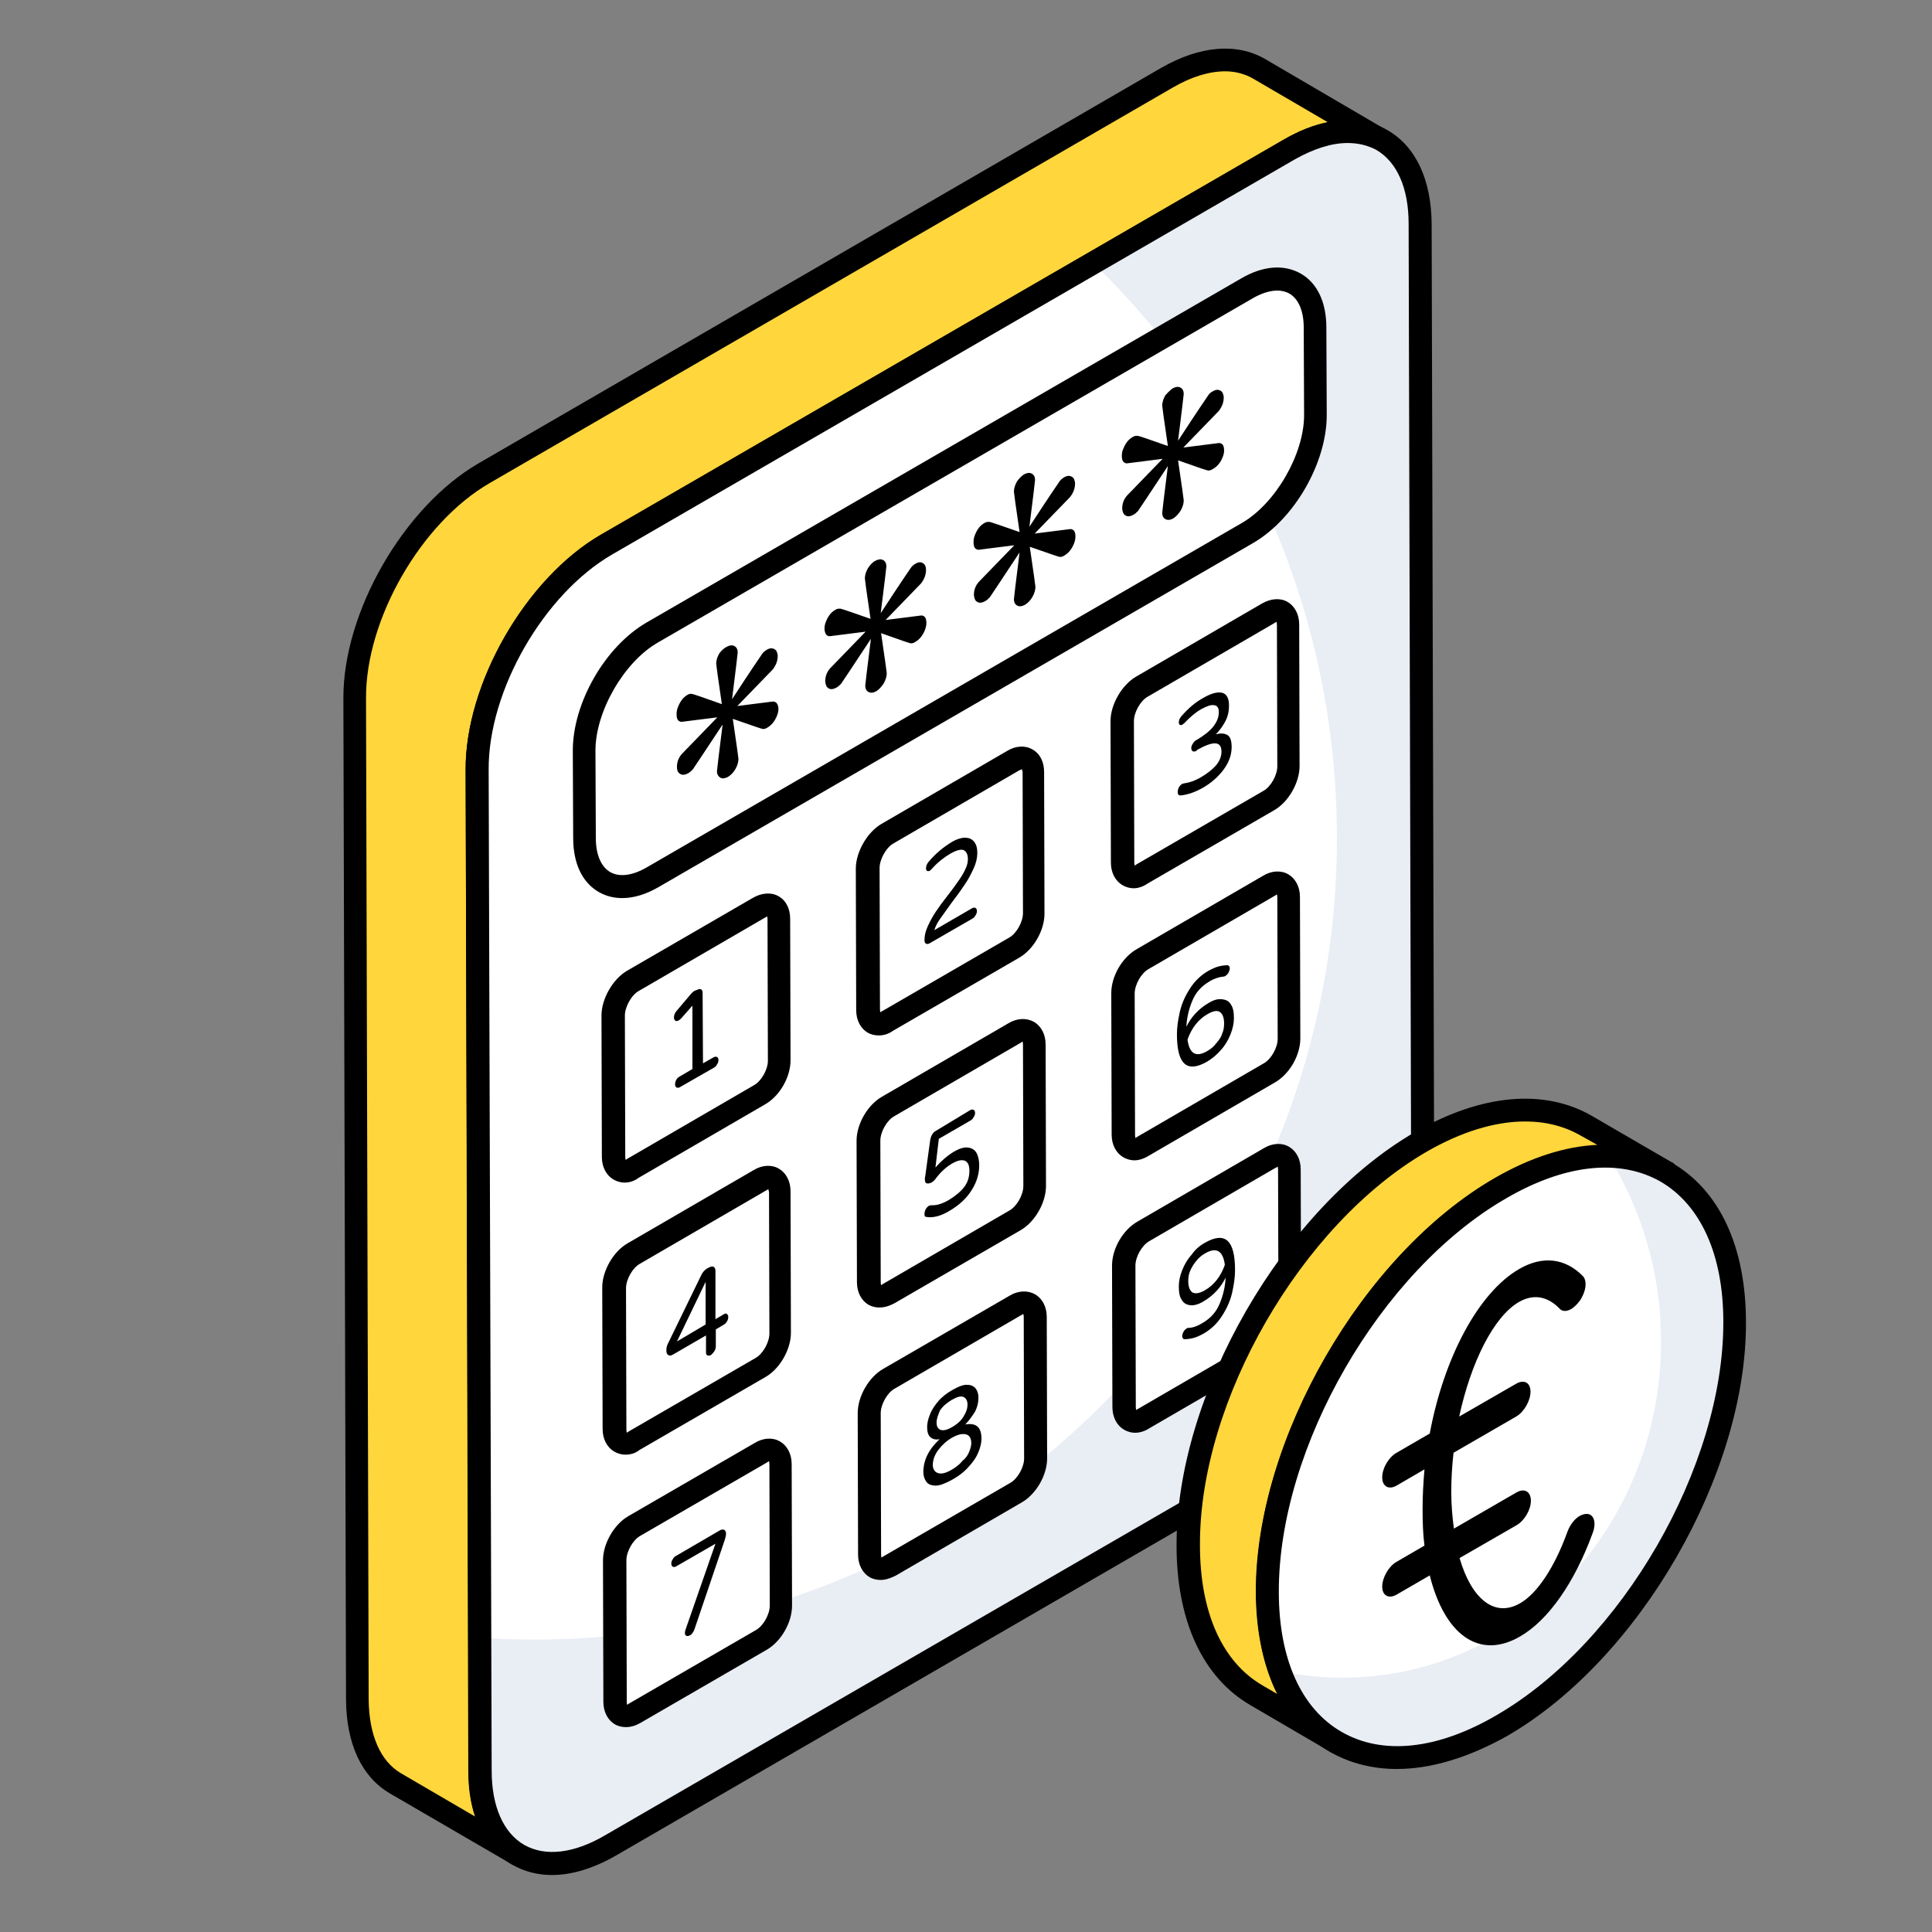 <?xml version="1.0" encoding="utf-8"?>
<!-- Generator: Adobe Illustrator 23.0.2, SVG Export Plug-In . SVG Version: 6.00 Build 0)  -->
<svg version="1.1" id="Layer_1" xmlns="http://www.w3.org/2000/svg" xmlns:xlink="http://www.w3.org/1999/xlink" x="0px" y="0px"
	 viewBox="0 0 512 512" style="enable-background:new 0 0 512 512;" xml:space="preserve">
<rect x="0" y="0" width="512" height="512" fill="#808080" stroke="none"/>
<style type="text/css">
	.st0{fill:#FFD63C;}
	.st1{fill:#FFFFFF;}
	.st2{fill:#E9EDF4;}
</style>
<g>
	<g>
		<g>
			<g>
				<path class="st0" d="M366.2,37.2c-6.3-3.7-15-3.2-24.5,2.4L160.8,144.3c-19,11-34.4,37.7-34.3,59.7l0.8,265.4
					c0,10.8,3.8,18.5,10,22.1l-32.6-18.9c-6.1-3.6-10-11.3-10-22.1L94,185c-0.1-21.9,15.3-48.6,34.3-59.7L309.2,20.6
					c9.6-5.5,18.3-6,24.5-2.4L366.2,37.2z"/>
				<path d="M137.3,494.5c-0.5,0-1-0.1-1.5-0.4c0,0,0,0,0,0l0,0c0,0-0.1,0-0.1,0l-32.5-18.9c-7.4-4.4-11.4-13.1-11.5-24.7
					l-0.7-265.4c-0.1-22.9,16-50.8,35.8-62.3L307.7,18c10.3-5.9,20-6.7,27.5-2.4l32.3,18.9c0.1,0,0.1,0.1,0.2,0.1
					c1.4,0.8,1.9,2.7,1.1,4.1c-0.8,1.4-2.7,1.9-4.1,1.1l-0.2-0.1c-5.5-3.2-13.1-2.3-21.3,2.5L162.3,146.9
					c-18.2,10.5-32.9,36.1-32.8,57l0.8,265.4c0,9.3,3,16.2,8.4,19.4l0.1,0c1.4,0.8,1.9,2.7,1.1,4.1
					C139.3,493.9,138.3,494.5,137.3,494.5z M324.7,18.9c-4.2,0-8.9,1.4-13.9,4.3L129.8,128c-18.2,10.5-32.9,36.1-32.8,57l0.7,265.4
					c0.1,9.4,3.1,16.3,8.5,19.5l19.7,11.5c-1.2-3.5-1.8-7.6-1.8-12L123.4,204c-0.1-22.9,16-50.8,35.8-62.3L340.2,37
					c4-2.3,7.9-3.9,11.7-4.6l-19.7-11.5C330,19.6,327.4,18.9,324.7,18.9z"/>
			</g>
		</g>
		<g>
			<g>
				<path class="st1" d="M341.7,39.6c19-11,34.5-2.2,34.6,19.8l0.8,265.4c0.1,21.9-15.3,48.6-34.3,59.6L161.8,489.1
					c-19,11-34.5,2.2-34.6-19.7L126.5,204c-0.1-22,15.3-48.6,34.3-59.7L341.7,39.6z"/>
			</g>
		</g>
		<g>
			<g>
				<path class="st2" d="M377,324.8c0.1,21.9-15.3,48.5-34.3,59.6L161.8,489.1c-19,11-34.5,2.2-34.6-19.7l-0.1-35.5
					c4.8,0.5,9.8,0.6,14.7,0.6c117.3,0,212.5-95,212.5-212.4c0-59.8-24.7-113.8-64.5-152.3l51.9-30.1c19-11,34.5-2.2,34.6,19.7
					L377,324.8z"/>
			</g>
		</g>
		<g>
			<g>
				<path d="M146.3,496.9c-3.8,0-7.3-0.9-10.5-2.7c-7.5-4.3-11.6-13.1-11.6-24.8L123.4,204c-0.1-22.9,16-50.8,35.9-62.3L340.2,37
					c10.2-5.9,19.9-6.8,27.5-2.5c7.5,4.3,11.6,13.1,11.7,24.8l0.7,265.4c0.1,22.8-16,50.7-35.9,62.2L163.3,491.7
					C157.4,495.1,151.6,496.9,146.3,496.9z M357.1,37.9c-4.2,0-8.9,1.5-13.9,4.3l0,0L162.3,146.9c-18.2,10.5-32.9,36.1-32.8,57
					l0.8,265.4c0,9.4,3.1,16.4,8.6,19.6c5.6,3.2,13.2,2.3,21.4-2.5l180.9-104.7c18.2-10.5,32.9-36.1,32.8-57l-0.7-265.4
					c0-9.5-3.1-16.4-8.6-19.6C362.4,38.5,359.9,37.9,357.1,37.9z M341.7,39.6L341.7,39.6L341.7,39.6z"/>
			</g>
		</g>
		<g>
			<path class="st1" d="M268.6,201.6c2.9-1.7,5.3-0.3,5.3,3.1l0.1,37.5c0,3.3-2.3,7.4-5.2,9.1l-33.5,19.4c-2.9,1.7-5.3,0.3-5.3-3
				l-0.1-37.5c0-3.3,2.3-7.5,5.2-9.2L268.6,201.6z"/>
			<path d="M232.9,274.4c-1,0-2-0.2-2.9-0.7c-1.9-1.1-3.1-3.3-3.1-6l-0.1-37.5c0-4.4,3-9.6,6.7-11.8l33.4-19.4
				c2.3-1.4,4.8-1.5,6.7-0.4c2,1.1,3.1,3.3,3.1,6l0.1,37.5c0,4.5-2.9,9.5-6.7,11.7l-33.5,19.4C235.5,274,234.2,274.4,232.9,274.4z
				 M233.2,268.5L233.2,268.5L233.2,268.5z M270.8,203.8c0,0.1-0.3,0.2-0.6,0.3c0,0,0,0,0,0l-33.4,19.4c-2,1.1-3.7,4.3-3.7,6.5
				l0.1,37.5c0,0.4,0.1,0.6,0.1,0.8c0-0.1,0.3-0.2,0.6-0.4l33.5-19.4c2-1.1,3.7-4.2,3.7-6.5l-0.1-37.5
				C270.9,204.2,270.8,204,270.8,203.8z M268.6,201.6L268.6,201.6L268.6,201.6z"/>
		</g>
		<g>
			<path class="st1" d="M336.2,234.7c2.9-1.7,5.3-0.3,5.3,3l0.1,37.5c0,3.3-2.3,7.4-5.2,9.1l-33.5,19.4c-2.9,1.7-5.3,0.3-5.3-3
				l-0.1-37.5c0-3.3,2.3-7.4,5.2-9.1L336.2,234.7z"/>
			<path d="M300.6,307.5c-1,0-2-0.3-2.9-0.8c-1.9-1.1-3.1-3.3-3.1-6l-0.1-37.5c0-4.5,2.9-9.5,6.8-11.7l33.4-19.4c0,0,0,0,0,0
				c2.3-1.4,4.8-1.5,6.7-0.4c1.9,1.1,3.1,3.3,3.1,6l0.1,37.5c0,4.5-2.9,9.5-6.8,11.7l-33.4,19.4
				C303.1,307.1,301.8,307.5,300.6,307.5z M300.8,301.6L300.8,301.6L300.8,301.6z M337.8,237.4l-33.4,19.4c-2,1.1-3.7,4.2-3.7,6.5
				l0.1,37.5c0,0.4,0.1,0.6,0.1,0.8c0.1-0.1,0.3-0.2,0.6-0.4l33.4-19.4c2-1.1,3.7-4.2,3.7-6.5l-0.1-37.5c0-0.4-0.1-0.6-0.1-0.8
				C338.3,237.1,338.1,237.2,337.8,237.4L337.8,237.4z"/>
		</g>
		<g>
			<path class="st1" d="M336,162.6c2.9-1.7,5.3-0.3,5.3,3.1l0.1,37.5c0,3.3-2.3,7.4-5.2,9.1l-33.5,19.4c-2.9,1.7-5.3,0.3-5.3-3
				l-0.1-37.5c0-3.3,2.3-7.5,5.2-9.2L336,162.6z"/>
			<path d="M300.4,235.4c-1,0-2-0.3-2.9-0.8c-1.9-1.1-3.1-3.3-3.1-6l-0.1-37.5c0-4.4,3-9.6,6.8-11.8l33.4-19.4c0,0,0,0,0,0
				c2.3-1.3,4.8-1.5,6.7-0.4c1.9,1.1,3.1,3.3,3.1,6l0.1,37.5c0,4.4-2.9,9.5-6.7,11.7l-33.5,19.4C302.9,235,301.6,235.4,300.4,235.4z
				 M300.6,229.5L300.6,229.5L300.6,229.5z M337.6,165.2l-33.4,19.4c-2,1.1-3.7,4.2-3.7,6.5l0.1,37.5c0,0.4,0.1,0.6,0.1,0.8
				c0.1-0.1,0.3-0.2,0.6-0.4l33.5-19.4c2-1.1,3.7-4.2,3.7-6.5l-0.1-37.5c0-0.4-0.1-0.7-0.1-0.8C338.1,164.9,337.9,165,337.6,165.2
				L337.6,165.2z"/>
		</g>
		<g>
			<path class="st1" d="M330.4,76.5c10-5.8,18.1-1.1,18.1,10.3l0.1,23.2c0,11.5-8,25.5-18,31.2L173,232.5
				c-10,5.8-18.1,1.1-18.1-10.3l-0.1-23.2c0-11.5,8-25.5,18-31.2L330.4,76.5z"/>
			<path d="M164.9,238c-2.2,0-4.3-0.5-6.2-1.6c-4.4-2.5-6.8-7.6-6.8-14.3l-0.1-23.2c0-12.6,8.5-27.5,19.5-33.9l157.6-91.2
				c5.8-3.4,11.4-3.8,15.8-1.3c4.4,2.5,6.8,7.6,6.8,14.3l0.1,23.2c0,12.6-8.5,27.5-19.5,33.9l-157.6,91.2
				C171.2,237,168,238,164.9,238z M338.5,77c-1.9,0-4.2,0.7-6.6,2.1l0,0l-157.6,91.2c-9,5.2-16.5,18.3-16.5,28.6l0.1,23.2
				c0,4.4,1.4,7.6,3.8,9c2.4,1.4,5.9,1,9.8-1.3l157.6-91.2c9-5.2,16.5-18.3,16.5-28.6l-0.1-23.2c0-4.4-1.4-7.6-3.8-9
				C340.8,77.3,339.7,77,338.5,77z M330.4,76.5L330.4,76.5L330.4,76.5z"/>
		</g>
		<g>
			<path class="st1" d="M201.2,240.6c2.9-1.7,5.3-0.3,5.3,3.1l0.1,37.5c0,3.3-2.3,7.4-5.2,9.1l-33.5,19.4c-2.9,1.7-5.3,0.3-5.3-3
				l-0.1-37.5c0-3.3,2.3-7.5,5.2-9.2L201.2,240.6z"/>
			<path d="M165.5,313.4c-1,0-2-0.3-2.9-0.8c-1.9-1.1-3.1-3.3-3.1-6l-0.1-37.5c0-4.4,3-9.6,6.7-11.8l33.5-19.4l0,0
				c2.3-1.3,4.8-1.5,6.7-0.4c2,1.1,3.1,3.3,3.1,6l0.1,37.5c0,4.5-2.9,9.5-6.8,11.7l-33.4,19.4C168.1,313,166.8,313.4,165.5,313.4z
				 M165.8,307.5L165.8,307.5L165.8,307.5z M202.7,243.2l-33.4,19.4c-2,1.1-3.7,4.3-3.7,6.5l0.1,37.5c0,0.4,0.1,0.6,0.1,0.8
				c0.1-0.1,0.3-0.2,0.6-0.4l33.4-19.4c2-1.1,3.7-4.2,3.7-6.5l-0.1-37.5c0-0.4-0.1-0.7-0.1-0.8C203.3,242.9,203.1,243,202.7,243.2
				L202.7,243.2z"/>
		</g>
		<g>
			<path class="st1" d="M201.6,385c2.9-1.7,5.3-0.3,5.3,3l0.1,37.5c0,3.3-2.3,7.4-5.2,9.1L168.3,454c-2.9,1.7-5.3,0.3-5.3-3
				l-0.1-37.5c0-3.3,2.3-7.4,5.2-9.1L201.6,385z"/>
			<path d="M165.9,457.7c-1,0-2-0.2-2.9-0.7c-1.9-1.1-3.1-3.3-3.1-6l-0.1-37.5c0-4.4,2.9-9.5,6.7-11.7l33.5-19.4
				c2.3-1.4,4.8-1.5,6.7-0.4c1.9,1.1,3.1,3.3,3.1,6l0.1,37.5c0,4.5-2.9,9.5-6.7,11.7l-33.5,19.4
				C168.5,457.3,167.2,457.7,165.9,457.7z M166.2,451.8L166.2,451.8L166.2,451.8z M203.8,387.2c-0.1,0.1-0.3,0.2-0.6,0.4
				c0,0,0,0,0,0L169.7,407c-2,1.1-3.7,4.2-3.7,6.5l0.1,37.5c0,0.4,0.1,0.6,0.1,0.8c0.1-0.1,0.3-0.2,0.6-0.4l33.5-19.4
				c2-1.1,3.7-4.2,3.7-6.5l-0.1-37.5C203.9,387.6,203.8,387.4,203.8,387.2z M201.6,385L201.6,385L201.6,385z"/>
		</g>
		<g>
			<path class="st1" d="M201.4,312.8c2.9-1.7,5.3-0.3,5.3,3l0.1,37.5c0,3.3-2.3,7.4-5.2,9.1l-33.5,19.4c-2.9,1.7-5.3,0.3-5.3-3
				l-0.1-37.5c0-3.3,2.3-7.4,5.2-9.1L201.4,312.8z"/>
			<path d="M165.7,385.5c-1,0-2-0.3-2.9-0.8c-1.9-1.1-3.1-3.3-3.1-6l-0.1-37.5c0-4.4,2.9-9.5,6.7-11.7l33.4-19.4
				c2.3-1.4,4.8-1.5,6.7-0.4c1.9,1.1,3.1,3.3,3.1,6l0.1,37.5c0,4.4-2.9,9.5-6.7,11.7l-33.5,19.4C168.3,385.2,167,385.5,165.7,385.5z
				 M166,379.6L166,379.6L166,379.6z M203.6,315.1c0,0.1-0.3,0.2-0.6,0.4c0,0,0,0,0,0l-33.4,19.4c-2,1.1-3.7,4.2-3.7,6.5l0.1,37.5
				c0,0.4,0.1,0.6,0.1,0.8c0.1-0.1,0.3-0.2,0.6-0.4l33.5-19.4c2-1.1,3.7-4.2,3.7-6.5l-0.1-37.5C203.7,315.4,203.6,315.2,203.6,315.1
				z M201.4,312.8L201.4,312.8L201.4,312.8z"/>
		</g>
		<g>
			<path class="st1" d="M268.8,273.8c2.9-1.7,5.3-0.3,5.3,3l0.1,37.5c0,3.3-2.3,7.4-5.2,9.1l-33.5,19.4c-2.9,1.7-5.3,0.3-5.3-3
				l-0.1-37.5c0-3.3,2.3-7.4,5.2-9.1L268.8,273.8z"/>
			<path d="M233.1,346.5c-1,0-2-0.2-2.9-0.7c-1.9-1.1-3.1-3.3-3.1-6l-0.1-37.5c0-4.4,2.9-9.5,6.8-11.7l33.4-19.4
				c2.3-1.4,4.8-1.5,6.8-0.4c1.9,1.1,3.1,3.3,3.1,6l0.1,37.5c0,4.4-2.9,9.5-6.7,11.7L237,345.4C235.7,346.1,234.4,346.5,233.1,346.5
				z M233.4,340.6L233.4,340.6L233.4,340.6z M271,276c-0.1,0.1-0.3,0.2-0.6,0.4c0,0,0,0,0,0l-33.4,19.4c-2,1.1-3.7,4.2-3.7,6.5
				l0.1,37.5c0,0.4,0.1,0.6,0.1,0.8c0.1-0.1,0.3-0.2,0.6-0.4l33.4-19.4c2-1.1,3.7-4.2,3.7-6.5l-0.1-37.5
				C271.1,276.4,271,276.2,271,276z M268.8,273.8L268.8,273.8L268.8,273.8z"/>
		</g>
		<g>
			<path class="st1" d="M269,346c2.9-1.7,5.3-0.3,5.3,3l0.1,37.5c0,3.3-2.3,7.4-5.2,9.1L235.7,415c-2.9,1.7-5.3,0.3-5.3-3l-0.1-37.5
				c0-3.3,2.3-7.4,5.2-9.1L269,346z"/>
			<path d="M233.4,418.7c-1,0-2-0.2-2.9-0.7c-1.9-1.1-3.1-3.3-3.1-6l-0.1-37.5c0-4.4,2.9-9.5,6.7-11.7l33.5-19.4l0,0
				c2.3-1.4,4.8-1.5,6.8-0.4c1.9,1.1,3.1,3.3,3.1,6l0.1,37.5c0,4.4-2.9,9.5-6.8,11.7l-33.4,19.4
				C235.9,418.3,234.6,418.7,233.4,418.7z M233.6,412.8L233.6,412.8L233.6,412.8z M270.5,348.6l-33.4,19.4c-2,1.1-3.7,4.2-3.7,6.5
				l0.1,37.5c0,0.4,0.1,0.6,0.1,0.8c0.1-0.1,0.3-0.2,0.6-0.4l33.5-19.4c2-1.1,3.7-4.2,3.7-6.5l-0.1-37.5c0-0.4-0.1-0.6-0.1-0.8
				C271.1,348.3,270.9,348.4,270.5,348.6L270.5,348.6z"/>
		</g>
		<g>
			<path class="st1" d="M336.4,306.9c2.9-1.7,5.3-0.3,5.3,3l0.1,37.5c0,3.3-2.3,7.4-5.2,9.1l-33.5,19.4c-2.9,1.7-5.3,0.3-5.3-3
				l-0.1-37.5c0-3.3,2.3-7.4,5.2-9.1L336.4,306.9z"/>
			<path d="M300.8,379.7c-1,0-2-0.3-2.9-0.8c-1.9-1.1-3.1-3.3-3.1-6l-0.1-37.5c0-4.5,2.9-9.5,6.8-11.7l33.4-19.4c0,0,0,0,0,0
				c2.3-1.4,4.8-1.5,6.7-0.4c1.9,1.1,3.1,3.3,3.1,6l0.1,37.5c0,4.5-2.9,9.5-6.8,11.7l-33.4,19.4C303.4,379.3,302,379.7,300.8,379.7z
				 M301,373.8L301,373.8L301,373.8z M338,309.5l-33.4,19.4c-2,1.1-3.7,4.2-3.7,6.5l0.1,37.5c0,0.4,0.1,0.6,0.1,0.8
				c0-0.1,0.3-0.2,0.6-0.4l33.4-19.4c2-1.1,3.7-4.2,3.7-6.5l-0.1-37.5c0-0.4-0.1-0.6-0.1-0.8C338.5,309.3,338.3,309.4,338,309.5
				L338,309.5z"/>
		</g>
		<g>
			<g>
				<g>
					<path d="M192.6,171.4c0.7-0.4,1.4-0.5,2-0.2c0.6,0.3,0.9,0.9,0.9,1.7c0,0.3-0.5,4.4-1.5,12.4c5-7.7,7.7-11.6,7.9-11.9
						c0.3-0.5,0.8-0.9,1.3-1.2c1-0.6,1.8-0.5,2.5,0.2c0.2,0.4,0.4,0.9,0.4,1.4c0,1.3-0.4,2.4-1.3,3.6l-9.4,9.7l9.5-1.2
						c0.9,0.1,1.3,0.7,1.4,1.9c0,0.5-0.1,1.2-0.4,1.9c-0.6,1.5-1.5,2.5-2.5,3.1c-0.4,0.3-0.9,0.4-1.2,0.4c-0.2,0-2.9-0.9-8-2.7
						c1,6.8,1.5,10.4,1.5,10.6c0,0.9-0.3,1.8-0.8,2.7c-0.5,0.9-1.2,1.6-2,2.1c-0.8,0.4-1.4,0.5-2,0.2c-0.5-0.3-0.9-0.9-0.9-1.7
						c0-0.3,0.5-4.4,1.5-12.4c-5,7.6-7.7,11.6-7.9,11.9c-0.4,0.4-0.8,0.8-1.2,1c-1.1,0.6-1.9,0.6-2.6-0.2c-0.3-0.3-0.4-0.9-0.4-1.5
						c0-1.2,0.4-2.4,1.3-3.4l9.4-9.7l-9.5,1.2c-0.9-0.1-1.3-0.7-1.3-2c0-0.7,0.1-1.3,0.4-2c0.6-1.5,1.4-2.5,2.4-3.1
						c0.4-0.3,0.9-0.4,1.3-0.3c0.2,0,2.9,0.9,7.9,2.7c-1-6.8-1.5-10.4-1.5-10.7c0-0.9,0.3-1.8,0.8-2.7
						C191.1,172.5,191.8,171.8,192.6,171.4z"/>
				</g>
			</g>
			<g>
				<g>
					<path d="M232,148.6c0.8-0.4,1.4-0.5,2-0.2c0.6,0.3,0.9,0.9,0.9,1.7c0,0.3-0.5,4.4-1.5,12.4c5-7.7,7.7-11.6,7.9-11.9
						c0.3-0.5,0.8-0.9,1.3-1.2c1-0.6,1.8-0.5,2.4,0.2c0.3,0.4,0.4,0.9,0.4,1.4c0,1.3-0.4,2.4-1.3,3.6l-9.4,9.7l9.5-1.2
						c0.9,0.1,1.3,0.7,1.3,2c0,0.5-0.1,1.1-0.4,1.9c-0.6,1.5-1.5,2.5-2.5,3.1c-0.4,0.3-0.9,0.4-1.2,0.4c-0.2,0-2.9-0.9-7.9-2.7
						c1,6.8,1.5,10.4,1.5,10.6c0,0.9-0.3,1.8-0.8,2.7c-0.6,0.9-1.2,1.6-2,2.1c-0.7,0.4-1.4,0.5-2,0.2c-0.6-0.3-0.9-0.9-0.9-1.7
						c0-0.3,0.5-4.4,1.5-12.4c-5,7.6-7.7,11.6-7.9,11.9c-0.4,0.4-0.8,0.8-1.2,1c-1.1,0.6-1.9,0.6-2.6-0.2c-0.2-0.4-0.4-0.9-0.4-1.5
						c0-1.2,0.4-2.4,1.3-3.4l9.4-9.7l-9.5,1.2c-0.9,0-1.3-0.7-1.4-1.9c0-0.7,0.1-1.3,0.4-2c0.6-1.5,1.4-2.5,2.5-3.1
						c0.4-0.3,0.9-0.3,1.3-0.3c0.2,0,2.9,0.9,8,2.7c-1-6.8-1.5-10.4-1.5-10.7c0-0.9,0.3-1.8,0.8-2.7
						C230.6,149.7,231.2,149,232,148.6z"/>
				</g>
			</g>
			<g>
				<g>
					<path d="M271.4,125.7c0.8-0.4,1.4-0.5,2-0.2c0.6,0.3,0.9,0.9,0.9,1.7c0,0.3-0.5,4.4-1.5,12.4c5-7.7,7.7-11.6,7.9-11.9
						c0.3-0.5,0.8-0.9,1.3-1.2c1-0.6,1.8-0.5,2.5,0.2c0.2,0.4,0.4,0.9,0.4,1.4c0,1.3-0.4,2.4-1.3,3.6l-9.4,9.7l9.5-1.2
						c0.9,0.1,1.3,0.7,1.3,2c0,0.5-0.1,1.2-0.4,1.9c-0.6,1.5-1.5,2.5-2.5,3.1c-0.4,0.3-0.9,0.4-1.2,0.4c-0.2,0-2.9-0.9-8-2.7
						c1,6.8,1.5,10.4,1.5,10.6c0,0.9-0.3,1.8-0.8,2.7c-0.5,0.9-1.2,1.6-2,2.1c-0.8,0.4-1.4,0.5-2,0.2c-0.6-0.3-0.9-0.9-0.9-1.7
						c0-0.3,0.5-4.4,1.5-12.4c-5,7.6-7.7,11.6-7.9,11.9c-0.4,0.4-0.8,0.8-1.2,1c-1.1,0.6-1.9,0.6-2.6-0.2c-0.2-0.4-0.4-0.9-0.4-1.5
						c0-1.2,0.4-2.4,1.3-3.4l9.4-9.7l-9.5,1.2c-0.9-0.1-1.3-0.7-1.3-2c0-0.7,0.1-1.3,0.4-2c0.6-1.5,1.4-2.5,2.5-3.1
						c0.4-0.3,0.9-0.3,1.3-0.3c0.2,0,2.9,0.9,8,2.7c-1-6.8-1.5-10.4-1.5-10.7c0-0.9,0.3-1.8,0.8-2.7
						C270,126.9,270.6,126.2,271.4,125.7z"/>
				</g>
			</g>
			<g>
				<g>
					<path d="M310.8,102.9c0.8-0.4,1.4-0.5,2-0.2c0.6,0.3,0.9,0.9,0.9,1.7c0,0.3-0.5,4.4-1.5,12.4c5-7.7,7.7-11.6,7.9-11.9
						c0.3-0.5,0.7-0.9,1.3-1.2c1-0.6,1.8-0.5,2.5,0.2c0.2,0.4,0.4,0.9,0.4,1.4c0,1.3-0.4,2.4-1.3,3.6l-9.4,9.7l9.5-1.2
						c0.9,0.1,1.3,0.7,1.3,2c0,0.5-0.1,1.1-0.4,1.8c-0.6,1.5-1.5,2.5-2.6,3.1c-0.4,0.3-0.9,0.4-1.2,0.4c-0.3,0-2.9-0.9-8-2.7
						c1,6.8,1.5,10.4,1.5,10.6c0,0.9-0.3,1.8-0.8,2.7c-0.6,0.9-1.2,1.6-2,2.1c-0.7,0.4-1.4,0.5-2,0.2c-0.6-0.3-0.9-0.9-0.9-1.7
						c0-0.3,0.5-4.4,1.5-12.4c-5,7.6-7.7,11.6-7.9,11.9c-0.4,0.4-0.8,0.8-1.2,1c-1.1,0.6-1.9,0.6-2.6-0.2c-0.2-0.4-0.4-0.9-0.4-1.5
						c0-1.2,0.4-2.4,1.3-3.4l9.4-9.7l-9.5,1.2c-0.9-0.1-1.3-0.7-1.3-2c0-0.7,0.1-1.3,0.4-1.9c0.6-1.5,1.4-2.5,2.5-3.1
						c0.4-0.3,0.9-0.3,1.3-0.3c0.3,0,2.9,0.9,8,2.7c-1-6.8-1.5-10.4-1.5-10.7c0-0.9,0.3-1.8,0.8-2.7
						C309.4,104.1,310.1,103.4,310.8,102.9z"/>
				</g>
			</g>
		</g>
		<g>
			<g>
				<path d="M184.8,262.3c0.4-0.2,0.7-0.3,1-0.1c0.3,0.2,0.4,0.4,0.4,0.9l0.1,18.7l2.8-1.6c0.4-0.2,0.6-0.2,0.9-0.1
					c0.2,0.1,0.4,0.4,0.4,0.8c0,0.4-0.1,0.8-0.4,1.2c-0.2,0.4-0.5,0.7-0.9,0.9l-8.9,5.1c-0.3,0.2-0.6,0.2-0.9,0.1
					c-0.2-0.1-0.4-0.4-0.4-0.8c0-0.4,0.1-0.8,0.3-1.2c0.2-0.4,0.5-0.7,0.9-0.9l3.4-2l0-16.8l-2.9,3.3c-0.3,0.3-0.5,0.5-0.7,0.6
					c-0.4,0.2-0.7,0.3-0.9,0.1c-0.2-0.1-0.4-0.4-0.4-0.8c0-0.6,0.2-1.2,0.7-1.8l3.9-4.6c0.3-0.3,0.5-0.5,0.8-0.7L184.8,262.3z"/>
			</g>
		</g>
		<g>
			<g>
				<path d="M252.3,223.1c1.2-0.7,2.4-1.1,3.4-1.1c1,0,1.8,0.3,2.4,1c0.6,0.7,0.9,1.7,0.9,3c0,1.3-0.3,2.7-1,4.2
					c-0.7,1.5-1.4,2.9-2.4,4.3c-0.9,1.4-2.1,3-3.6,5c-1.3,1.8-2.3,3.2-3,4.2c-0.7,1-1.1,1.9-1.4,2.8l10-5.8c0.3-0.2,0.6-0.2,0.9-0.1
					c0.2,0.1,0.4,0.4,0.4,0.8c0,0.4-0.1,0.8-0.4,1.2c-0.2,0.4-0.5,0.7-0.9,0.9l-11.1,6.4c-0.4,0.3-0.8,0.3-1.1,0.2
					c-0.3-0.2-0.4-0.5-0.4-1c0-1.2,0.3-2.4,0.9-3.7c0.6-1.3,1.3-2.6,2.1-3.8c0.8-1.2,1.9-2.7,3.3-4.5c1.2-1.5,2.1-2.8,2.8-3.8
					c0.7-1,1.3-2,1.7-2.9c0.5-1,0.7-1.9,0.7-2.7c0-1.3-0.4-2-1.1-2.4c-0.7-0.3-1.9,0-3.5,0.9c-1.7,1-3.4,2.3-4.9,4
					c-0.2,0.2-0.4,0.4-0.5,0.5c-0.3,0.2-0.6,0.2-0.8,0.1c-0.2-0.1-0.3-0.4-0.3-0.7c0-0.5,0.2-1.1,0.6-1.6
					C247.9,226.2,250,224.5,252.3,223.1z"/>
			</g>
		</g>
		<g>
			<g>
				<path d="M318.8,185c2.2-1.3,3.9-1.7,5.1-1.4c1.2,0.3,1.8,1.5,1.8,3.4c0,1.5-0.3,2.9-1,4.2c-0.7,1.3-1.5,2.4-2.5,3.4
					c1.1-0.3,2.1-0.3,2.9,0.1c0.9,0.4,1.3,1.5,1.3,3.3c0,2-0.7,4-2.1,5.9c-1.4,1.9-3.2,3.5-5.4,4.8c-2.1,1.2-4.1,1.9-6,2.1
					c-0.2,0-0.4,0-0.6-0.2c-0.1-0.1-0.2-0.4-0.2-0.7c0-0.4,0.1-0.8,0.3-1.2c0.2-0.4,0.5-0.7,0.8-0.9c0.2-0.1,0.4-0.2,0.6-0.2
					c1.4-0.2,2.9-0.7,4.6-1.7c1.5-0.9,2.8-1.9,3.8-3c1-1.2,1.5-2.4,1.5-3.7c0-2.8-2.1-2.9-6.4-0.5L317,199c-0.3,0.2-0.6,0.2-0.9,0.1
					c-0.2-0.1-0.4-0.4-0.4-0.8c0-0.4,0.1-0.8,0.4-1.2c0.2-0.4,0.5-0.7,0.8-0.9l0.2-0.1c1.9-1.1,3.4-2.3,4.4-3.5
					c1-1.3,1.5-2.5,1.5-3.9c0-1.1-0.4-1.7-1.2-1.8c-0.8-0.2-1.9,0.2-3.4,1c-1.6,0.9-3.1,2.2-4.5,3.7c-0.2,0.2-0.4,0.3-0.5,0.4
					c-0.3,0.2-0.5,0.2-0.7,0.1c-0.2-0.1-0.3-0.3-0.3-0.7c0-0.5,0.2-1,0.6-1.5C314.9,187.7,316.8,186.1,318.8,185z"/>
			</g>
		</g>
		<g>
			<g>
				<path d="M192.6,348.2c0.2,0.1,0.4,0.4,0.4,0.8c0,0.4-0.1,0.8-0.3,1.1c-0.2,0.4-0.5,0.7-0.8,0.9l-2.2,1.3l0,4.5
					c0,0.4-0.1,0.8-0.4,1.3c-0.3,0.4-0.6,0.8-0.9,1c-0.4,0.2-0.7,0.2-0.9,0.1c-0.3-0.1-0.4-0.4-0.4-0.8l0-4.5l-8.8,5.1
					c-0.5,0.3-0.9,0.3-1.2,0.1c-0.3-0.2-0.5-0.5-0.5-1.1l0-0.3c0-0.5,0.1-0.9,0.3-1.4l9-18.5c0.1-0.3,0.4-0.6,0.6-0.9
					c0.3-0.3,0.5-0.5,0.8-0.7l0.6-0.3c0.5-0.3,0.9-0.3,1.2-0.2c0.3,0.2,0.5,0.5,0.5,1.1l0,12.8l2.2-1.3
					C192.1,348.1,192.4,348,192.6,348.2z M187,351l0-11.3l-7.6,15.8L187,351"/>
			</g>
		</g>
		<g>
			<g>
				<path d="M257.1,294.2c0.4-0.2,0.6-0.2,0.9-0.1c0.2,0.1,0.4,0.4,0.4,0.8c0,0.4-0.1,0.8-0.4,1.2c-0.2,0.4-0.5,0.7-0.9,0.9
					l-8.3,4.8l-0.9,7.6c1.5-1.7,3.1-3.1,4.9-4.2c1.4-0.8,2.6-1.2,3.6-1.1c1,0.1,1.8,0.5,2.3,1.3c0.5,0.8,0.8,2,0.8,3.4
					c0,2.2-0.6,4.4-2,6.6c-1.3,2.1-3.3,4-5.9,5.5c-2.3,1.4-4.4,1.9-6.1,1.6c-0.2,0-0.3-0.1-0.4-0.2c-0.1-0.1-0.1-0.3-0.1-0.6
					c0-0.4,0.1-0.8,0.3-1.2c0.2-0.4,0.5-0.7,0.8-0.9c0.2-0.1,0.4-0.2,0.6-0.2c1.5,0.1,3-0.4,4.6-1.3c1.8-1.1,3.2-2.2,4.2-3.5
					c1-1.3,1.4-2.7,1.4-4.4c0-1.4-0.4-2.2-1.2-2.6c-0.8-0.3-1.9-0.1-3.3,0.7c-1.6,0.9-3.1,2.3-4.4,4c0,0-0.1,0.2-0.3,0.4
					c-0.2,0.2-0.4,0.4-0.7,0.6c-0.5,0.3-1,0.4-1.4,0.3c-0.4-0.1-0.5-0.5-0.5-1.1c0-0.3,0-0.5,0.1-0.8l1.3-9.5c0.1-0.5,0.2-1,0.5-1.5
					c0.3-0.5,0.6-0.8,1-1L257.1,294.2z"/>
			</g>
		</g>
		<g>
			<g>
				<path d="M326.2,266.2c0.6,0.9,0.8,2,0.8,3.6c0,1.4-0.3,2.8-0.9,4.3c-0.6,1.5-1.4,2.9-2.5,4.1c-1.1,1.3-2.3,2.3-3.8,3.2
					c-5.3,3-7.9,0.6-7.9-7.3c0-1.9,0.3-3.9,0.8-6.1c0.5-2.1,1.4-4.1,2.7-6.1c1.2-1.9,2.9-3.5,4.8-4.6c1.1-0.6,2-1,2.8-1.2
					c0.8-0.2,1.6-0.3,2.3-0.3c0.2,0,0.3,0.1,0.4,0.2c0.1,0.2,0.2,0.3,0.2,0.6c0,0.4-0.1,0.7-0.3,1.1c-0.2,0.4-0.5,0.7-0.8,0.9
					c-0.2,0.1-0.3,0.2-0.5,0.2c-1.2,0.1-2.5,0.5-3.8,1.3c-2.2,1.3-3.7,3-4.6,5.3c-0.9,2.2-1.4,4.5-1.5,6.7c0.6-1.2,1.3-2.3,2.3-3.4
					c1-1.1,2.2-2.1,3.6-2.9c1.3-0.8,2.4-1.1,3.4-1C324.9,264.9,325.7,265.3,326.2,266.2z M323.9,273.9c0.4-0.9,0.5-1.8,0.5-2.7
					c0-1.5-0.4-2.5-1.1-3c-0.7-0.5-1.8-0.3-3.2,0.5c-2.5,1.4-4.3,3.7-5.4,6.8c0.5,3.8,2.3,4.8,5.3,3c0.9-0.5,1.7-1.2,2.3-2
					C323,275.7,323.6,274.9,323.9,273.9"/>
			</g>
		</g>
		<g>
			<g>
				<path d="M190.7,405.6c0.5-0.3,0.8-0.3,1.2-0.2c0.3,0.2,0.5,0.5,0.5,1c0,0.5-0.1,1-0.3,1.6l-8.1,23.9c-0.1,0.3-0.3,0.6-0.5,0.9
					c-0.2,0.3-0.5,0.5-0.7,0.6c-0.4,0.2-0.7,0.2-0.9,0.1c-0.3-0.1-0.4-0.4-0.4-0.8c0-0.3,0.1-0.6,0.2-0.9l7.9-22.7l-10.4,6
					c-0.3,0.2-0.6,0.2-0.9,0.1c-0.2-0.1-0.4-0.4-0.4-0.8c0-0.4,0.1-0.8,0.4-1.2c0.2-0.4,0.5-0.7,0.9-0.9L190.7,405.6z"/>
			</g>
		</g>
		<g>
			<g>
				<path d="M255.8,377.5c2.9-0.5,4.3,0.7,4.3,3.8c0,1.1-0.3,2.3-0.8,3.5c-0.5,1.3-1.3,2.5-2.5,3.8c-1.1,1.3-2.6,2.5-4.4,3.5
					c-1.8,1-3.3,1.6-4.4,1.6c-1.1,0-2-0.3-2.5-1c-0.5-0.7-0.8-1.5-0.8-2.6c0-3.1,1.4-6,4.3-8.7c-1,0.2-1.8,0-2.4-0.5
					c-0.6-0.5-0.9-1.4-0.9-2.7c0-0.9,0.2-2,0.7-3.2c0.4-1.2,1.2-2.4,2.2-3.6c1-1.2,2.3-2.2,3.9-3.1c1.6-0.9,2.9-1.4,3.9-1.3
					c1,0,1.7,0.4,2.2,1c0.5,0.7,0.7,1.5,0.7,2.4c0,1.3-0.3,2.5-0.9,3.7C257.5,375.5,256.7,376.6,255.8,377.5z M256.9,384.6
					c0.3-0.8,0.5-1.5,0.5-2.1c0-1.4-0.5-2.2-1.5-2.4c-1-0.2-2.2,0.1-3.6,0.9c-1.4,0.8-2.6,1.9-3.6,3.2c-1,1.3-1.5,2.7-1.5,4.1
					c0,0.6,0.2,1.1,0.5,1.5c0.3,0.4,0.9,0.7,1.6,0.7c0.8,0,1.7-0.3,2.9-1c1.2-0.7,2.2-1.5,2.9-2.4
					C256.1,386.3,256.6,385.4,256.9,384.6 M248.2,377c0,0.9,0.3,1.6,1,1.9c0.7,0.3,1.7,0.1,3.1-0.7c1.4-0.8,2.5-1.8,3.1-2.9
					c0.7-1.1,1-2.1,1-3.1c0-1-0.4-1.7-1.1-2c-0.7-0.3-1.7,0-3.1,0.8c-1.3,0.8-2.4,1.7-3.1,2.8C248.6,375,248.2,376,248.2,377"/>
			</g>
		</g>
		<g>
			<g>
				<path d="M319.4,329.3c5.3-3,7.9-0.6,7.9,7.3c0,1.9-0.3,3.9-0.8,6.1c-0.5,2.1-1.4,4.1-2.7,6.1c-1.2,1.9-2.9,3.5-4.8,4.6
					c-1.1,0.6-2,1-2.8,1.2c-0.8,0.2-1.6,0.3-2.3,0.3c-0.2,0-0.3-0.1-0.4-0.2c-0.1-0.2-0.2-0.3-0.2-0.6c0-0.4,0.1-0.7,0.3-1.1
					c0.2-0.4,0.5-0.7,0.8-0.9c0.2-0.1,0.3-0.2,0.5-0.2c1.2,0,2.5-0.5,3.8-1.3c2.2-1.3,3.7-3,4.6-5.3c0.9-2.2,1.4-4.5,1.5-6.7
					c-0.6,1.2-1.3,2.3-2.3,3.4c-1,1.1-2.2,2.1-3.6,2.9c-1.3,0.8-2.5,1.1-3.4,1c-1-0.1-1.8-0.5-2.3-1.4c-0.6-0.8-0.8-2-0.8-3.6
					c0-1.4,0.3-2.8,0.9-4.3c0.6-1.5,1.4-2.9,2.5-4.1C316.7,331.2,317.9,330.1,319.4,329.3z M319.2,342c2.5-1.4,4.3-3.7,5.4-6.8
					c-0.5-3.8-2.3-4.8-5.3-3c-0.9,0.5-1.7,1.2-2.3,2c-0.7,0.8-1.2,1.7-1.6,2.6c-0.4,0.9-0.5,1.8-0.5,2.7c0,1.5,0.4,2.5,1.1,3
					C316.7,342.9,317.8,342.8,319.2,342"/>
			</g>
		</g>
	</g>
	<g>
		<g>
			<g>
				<path class="st0" d="M441.6,310.7c-11.3-6.6-26.9-5.7-44.1,4.2c-34.1,19.7-61.8,67.6-61.7,106.9c0.1,19.5,6.9,33.2,18.1,39.7
					l-21-12.3c-11.1-6.4-18.1-20.2-18.1-39.7c-0.2-39.2,27.5-87.1,61.7-106.9c17.2-9.9,32.8-10.8,44-4.2L441.6,310.7z"/>
				<path d="M353.9,464.6c-0.5,0-1-0.1-1.5-0.4c-0.1-0.1-0.2-0.1-0.3-0.2l-20.7-12.1c-12.6-7.3-19.6-22.3-19.6-42.3
					C311.7,369.5,340,320.3,375,300c17.6-10.1,34.3-11.6,47-4.2l21,12.2c0,0,0.1,0,0.1,0l0,0c0,0,0,0,0,0c1.4,0.8,1.9,2.7,1.1,4.1
					c-0.8,1.4-2.7,1.9-4.1,1.1l-0.1,0c-10.8-6.3-25.3-4.7-41,4.3c-33.3,19.2-60.2,66-60.1,104.3c0.1,17.6,5.9,30.7,16.3,36.9
					l0.3,0.2c1.4,0.8,1.9,2.7,1.1,4.1C356,464,355,464.6,353.9,464.6z M404.2,297.2c-8,0-16.9,2.7-26.1,8
					c-33.3,19.3-60.3,66.1-60.1,104.3c0,17.8,5.9,30.9,16.5,37.1l4.1,2.4c-3.7-7.4-5.7-16.6-5.7-27.2
					c-0.1-40.2,28.2-89.4,63.2-109.6c9.5-5.5,18.7-8.4,27.2-8.8L419,301C414.7,298.5,409.7,297.2,404.2,297.2z"/>
			</g>
		</g>
		<g>
			<g>
				<path class="st1" d="M397.5,314.9c34.2-19.7,62-3.8,62.1,35.4c0.1,39.3-27.6,87.2-61.7,106.9c-34.2,19.7-62,3.9-62.1-35.4
					C335.8,382.6,363.4,334.7,397.5,314.9z"/>
			</g>
		</g>
		<g>
			<g>
				<path class="st2" d="M459.7,350.4c0.1,39.2-27.5,87.1-61.7,106.8c-27.1,15.7-50.3,8.9-58.7-14.3c5.3,1.1,10.9,1.7,16.6,1.7
					c46.5,0,84.3-39.9,84.3-89.1c0-18.1-5.1-34.9-13.9-49C446.2,307.1,459.6,323.2,459.7,350.4z"/>
			</g>
		</g>
		<g>
			<g>
				<path d="M370.2,468.8c-6.4,0-12.4-1.5-17.7-4.5c-12.6-7.3-19.6-22.3-19.7-42.4c-0.1-40.2,28.2-89.4,63.2-109.5l0,0
					c17.6-10.1,34.2-11.7,47-4.3c12.7,7.3,19.7,22.3,19.7,42.4c0.1,40.2-28.3,89.3-63.2,109.5C389.2,465.8,379.2,468.8,370.2,468.8z
					 M399.1,317.6c-33.3,19.2-60.3,66-60.2,104.3c0,17.8,6,31,16.7,37.1c10.8,6.2,25.3,4.7,40.9-4.4c33.3-19.2,60.3-66,60.2-104.3
					c0-17.8-6-31-16.7-37.2C429.2,307,414.7,308.5,399.1,317.6L399.1,317.6z"/>
			</g>
		</g>
		<g>
			<g>
				<g>
					<path d="M402.6,336.3c6.2-3.6,12.2-2.9,16.9,1.9c1.2,1.3,0.8,4.2-0.9,6.6c-0.7,0.9-1.4,1.6-2.2,2.1c-1.2,0.7-2.4,0.7-3.1-0.1
						c-2.2-2.3-5.9-4.5-10.7-1.8c-6.8,3.9-12.8,16.1-15.9,30.4l15.1-8.7c2.1-1.2,3.8-0.3,3.8,2.1c0,2.4-1.7,5.4-3.8,6.6l-16.6,9.6
						c-0.4,3.5-0.6,7-0.6,10.4c0,3.5,0.3,6.7,0.7,9.7l16.6-9.6c2.1-1.2,3.8-0.2,3.8,2.2c0,2.4-1.7,5.3-3.8,6.5l-15.1,8.7
						c3.1,10.7,9.2,15.9,16,12c4.6-2.6,9.2-9.6,12.6-19c0.7-1.9,2-3.5,3.3-4.2c0.6-0.3,1.2-0.5,1.8-0.5c1.9,0,2.6,2.3,1.6,5
						c-4.8,13.2-11.8,23.2-19.3,27.5c-10.9,6.3-20-0.6-23.9-16.2l-8.8,5.1c-2.1,1.2-3.8,0.2-3.8-2.1c0-2.4,1.7-5.4,3.8-6.6l7.4-4.3
						c-0.4-3-0.5-6.3-0.5-9.8c0-3.5,0.2-6.9,0.5-10.4l-7.4,4.3c-2.1,1.2-3.8,0.2-3.8-2.2c0-2.4,1.7-5.3,3.8-6.5l8.8-5.1
						C382.6,360,391.7,342.6,402.6,336.3z"/>
				</g>
			</g>
		</g>
	</g>
</g>
</svg>
